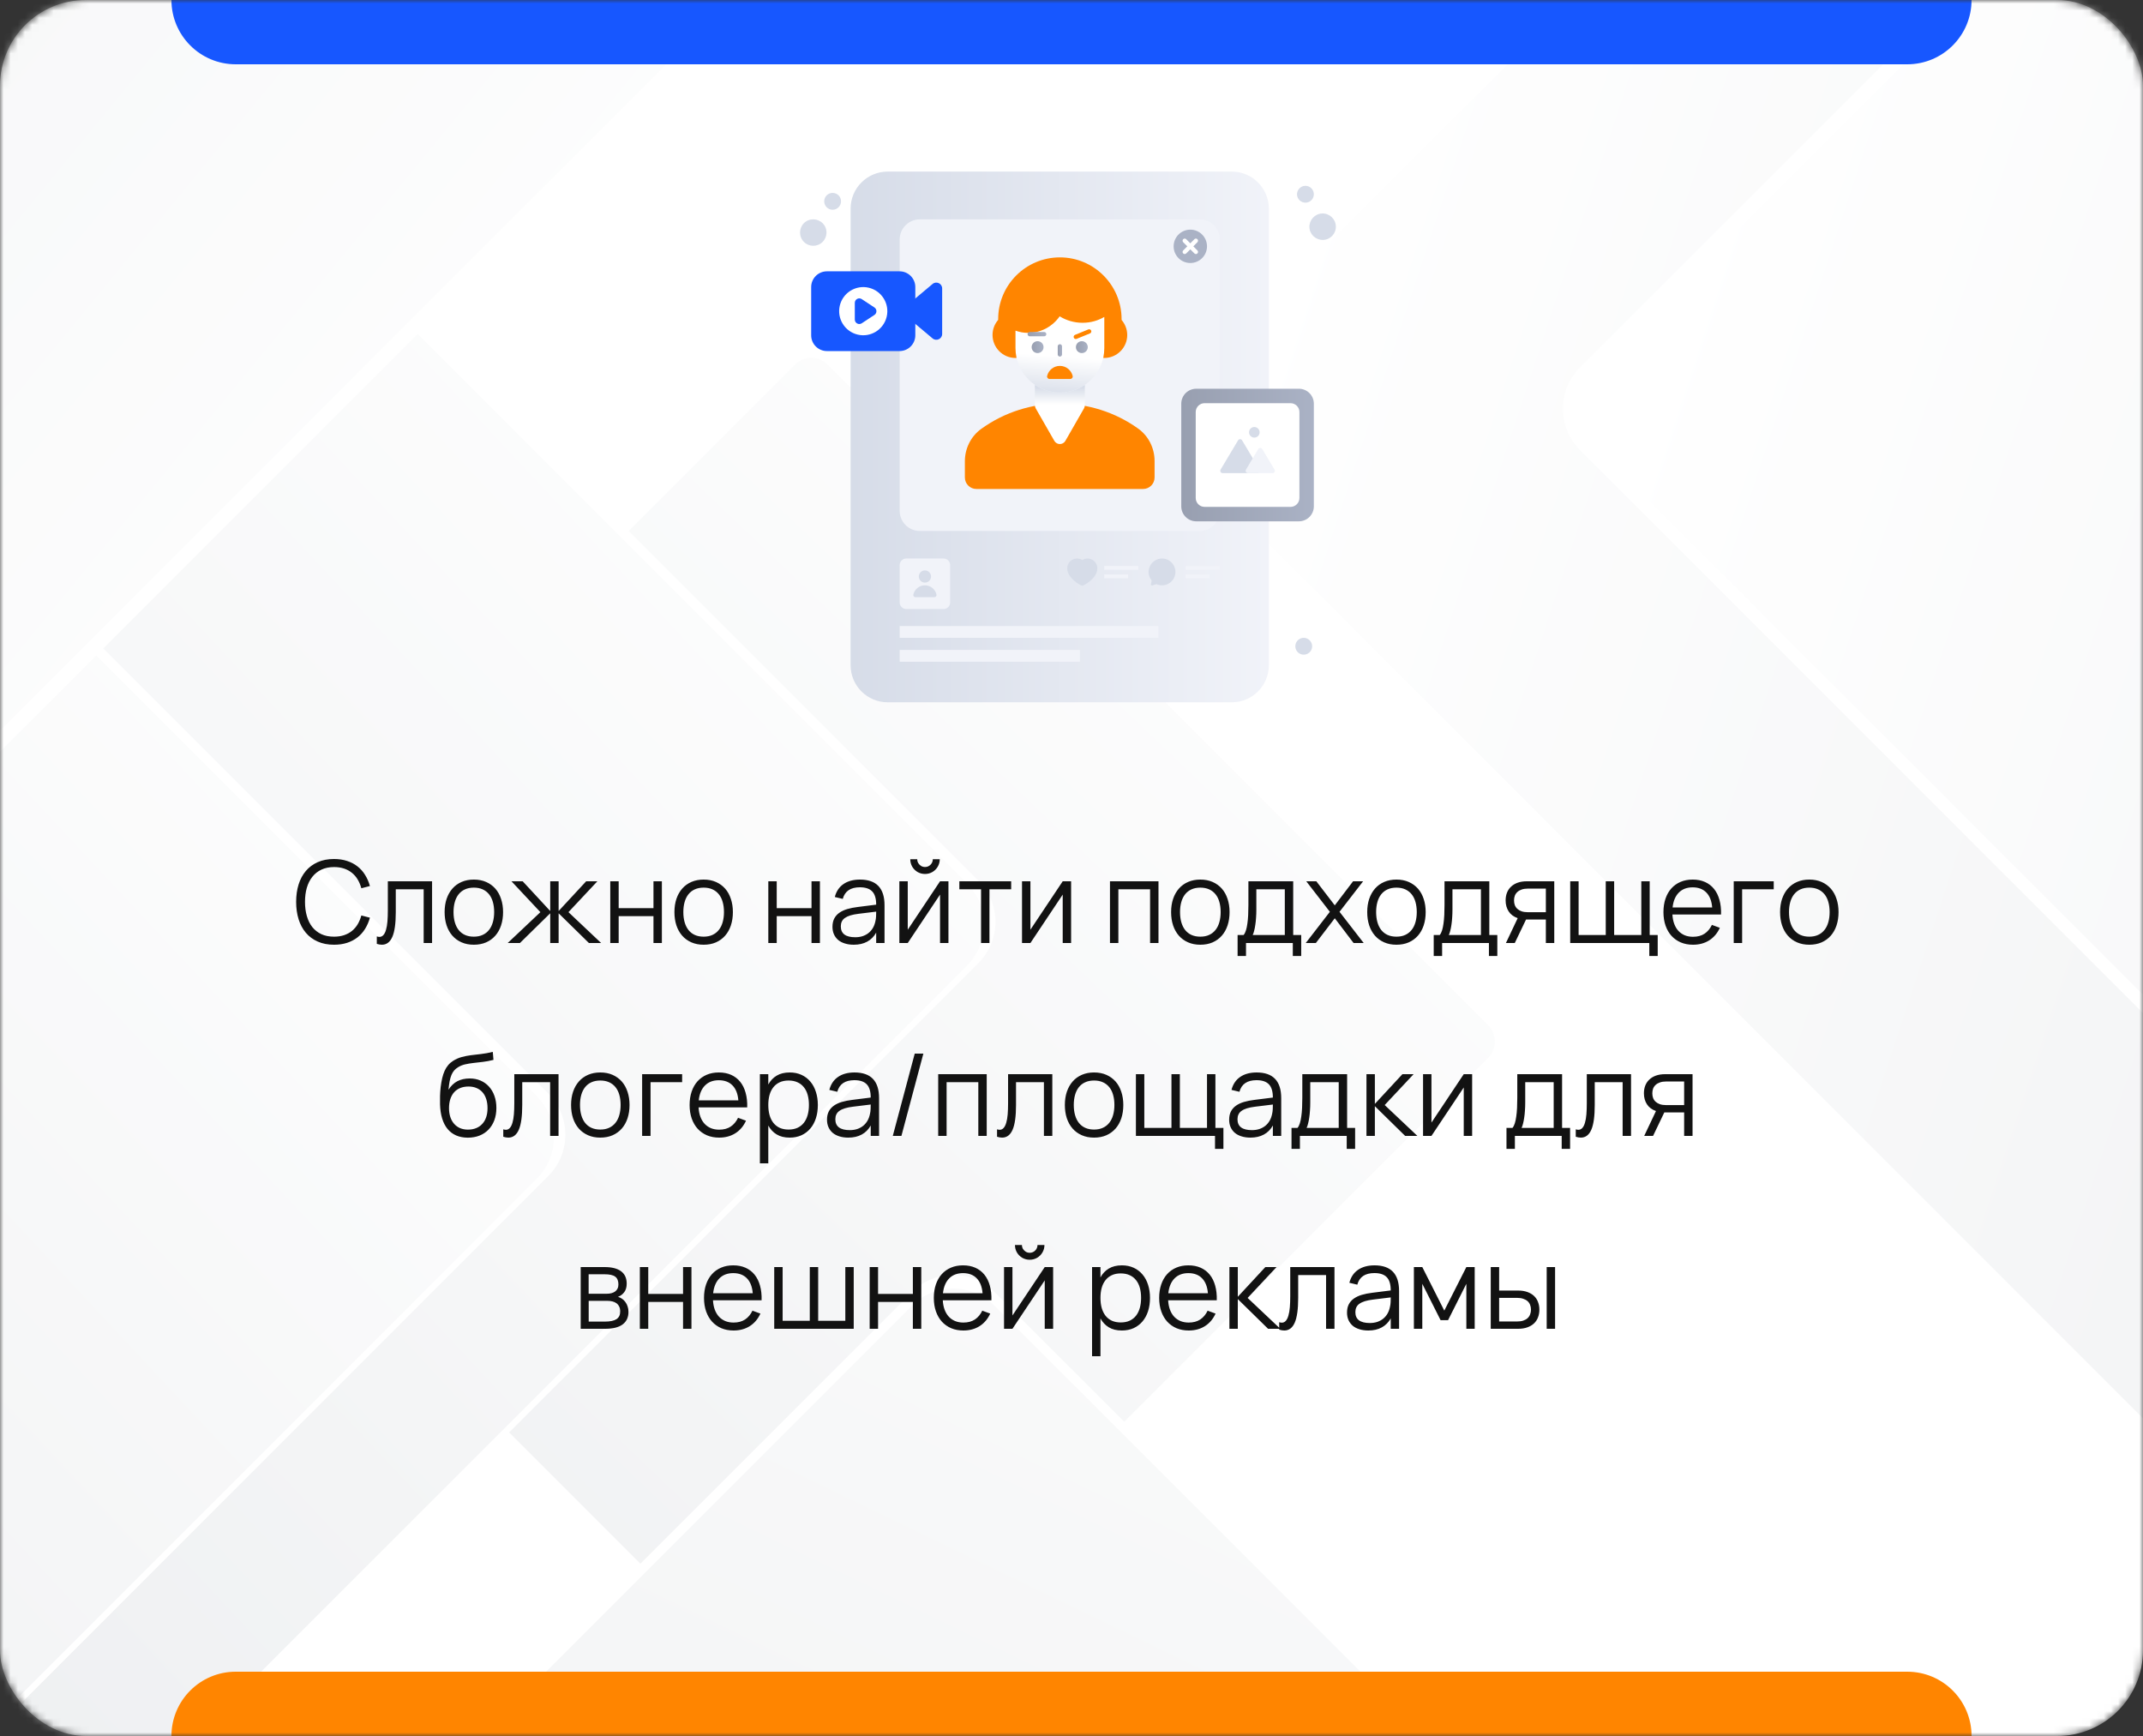 <?xml version="1.0" encoding="UTF-8"?> <svg xmlns="http://www.w3.org/2000/svg" width="300" height="243" viewBox="0 0 300 243" fill="none"><rect x="0" y="0" width="300" height="243" fill="#333333" stroke="none"/> <mask id="mask0_757_4465" style="mask-type:alpha" maskUnits="userSpaceOnUse" x="0" y="0" width="300" height="243"> <rect width="300" height="243" rx="12" fill="white"></rect> </mask> <g mask="url(#mask0_757_4465)"> <rect width="300" height="243" rx="12" fill="white"></rect> <g opacity="0.4"> <path d="M19.643 140.879L111.003 49.518C112.568 47.954 115.104 47.954 116.669 49.518L208.029 140.879C209.594 142.444 209.594 144.98 208.029 146.544L116.669 237.905C115.104 239.469 112.568 239.47 111.003 237.905L19.642 146.544C18.078 144.98 18.078 142.443 19.643 140.879Z" fill="white"></path> <path d="M115.852 240.53L208.326 148.056C209.58 146.803 209.58 144.762 208.326 143.508L115.852 51.034C114.598 49.78 112.557 49.78 111.304 51.034L18.829 143.508C17.576 144.762 17.576 146.803 18.829 148.056L111.304 240.53C112.557 241.784 114.598 241.784 115.852 240.53Z" fill="url(#paint0_linear_757_4465)"></path> <path d="M-49.288 321.074L136.966 134.82C140.156 131.63 140.156 126.458 136.966 123.268L-49.288 -62.986C-52.478 -66.175 -57.65 -66.175 -60.84 -62.986L-247.094 123.268C-250.283 126.458 -250.283 131.63 -247.094 134.82L-60.84 321.074C-57.65 324.264 -52.478 324.264 -49.288 321.074Z" fill="white"></path> <path d="M-50.892 321.441L135.362 135.187C138.552 131.997 138.552 126.825 135.362 123.636L-50.892 -62.619C-54.081 -65.808 -59.254 -65.808 -62.443 -62.619L-248.697 123.636C-251.887 126.825 -251.887 131.997 -248.697 135.187L-62.443 321.441C-59.254 324.631 -54.081 324.631 -50.892 321.441Z" fill="url(#paint1_linear_757_4465)"></path> <path d="M-109.5 350.871L76.755 164.616C79.944 161.427 79.944 156.255 76.755 153.065L-109.5 -33.189C-112.689 -36.379 -117.861 -36.379 -121.051 -33.189L-307.305 153.065C-310.495 156.255 -310.495 161.427 -307.305 164.616L-121.051 350.871C-117.861 354.06 -112.689 354.06 -109.5 350.871Z" fill="white"></path> <path d="M-111.097 351.244L75.157 164.99C78.347 161.8 78.347 156.628 75.157 153.438L-111.097 -32.816C-114.287 -36.006 -119.459 -36.006 -122.648 -32.816L-308.903 153.438C-312.092 156.628 -312.092 161.8 -308.903 164.99L-122.648 351.244C-119.459 354.433 -114.287 354.433 -111.097 351.244Z" fill="url(#paint2_linear_757_4465)"></path> <path d="M139.228 564.916L325.483 378.661C328.672 375.472 328.672 370.3 325.483 367.11L139.228 180.856C136.039 177.666 130.867 177.666 127.677 180.856L-58.577 367.11C-61.767 370.3 -61.767 375.472 -58.577 378.661L127.677 564.916C130.867 568.105 136.039 568.105 139.228 564.916Z" fill="white"></path> <path d="M139.228 566.828L325.483 380.574C328.672 377.384 328.672 372.212 325.483 369.022L139.228 182.768C136.039 179.578 130.867 179.578 127.677 182.768L-58.577 369.022C-61.767 372.212 -61.767 377.384 -58.577 380.574L127.677 566.828C130.867 570.017 136.039 570.017 139.228 566.828Z" fill="url(#paint3_linear_757_4465)"></path> <path d="M-20.233 125.455L166.022 -60.799C169.211 -63.989 169.211 -69.161 166.022 -72.351L-20.233 -258.605C-23.422 -261.795 -28.594 -261.795 -31.784 -258.605L-218.038 -72.351C-221.228 -69.161 -221.228 -63.989 -218.038 -60.799L-31.784 125.455C-28.594 128.645 -23.422 128.645 -20.233 125.455Z" fill="white"></path> <path d="M-21.959 124.266L166.582 -64.275C169.141 -66.834 169.141 -70.986 166.582 -73.546L-21.959 -262.08C-24.518 -264.64 -28.67 -264.64 -31.23 -262.08L-219.77 -73.54C-222.33 -70.98 -222.33 -66.829 -219.77 -64.269L-31.23 124.271C-28.67 126.831 -24.518 126.831 -21.959 124.271V124.266Z" fill="url(#paint4_linear_757_4465)"></path> <path d="M163.824 64.912L350.078 251.166C353.268 254.356 358.44 254.356 361.629 251.166L547.884 64.912C551.073 61.722 551.073 56.55 547.884 53.36L361.629 -132.9C358.44 -136.089 353.268 -136.089 350.078 -132.9L163.824 53.355C160.634 56.544 160.634 61.716 163.824 64.906V64.912Z" fill="white"></path> <path d="M165.38 63.909L353.921 252.449C356.48 255.009 360.632 255.009 363.192 252.449L551.72 63.909C554.28 61.349 554.28 57.197 551.72 54.638L363.186 -133.897C360.626 -136.457 356.474 -136.457 353.915 -133.897L165.375 54.643C162.815 57.203 162.815 61.355 165.375 63.915L165.38 63.909Z" fill="url(#paint5_linear_757_4465)"></path> <path d="M221.183 62.987L407.438 249.242C410.627 252.431 415.799 252.431 418.989 249.242L605.243 62.987C608.433 59.798 608.433 54.626 605.243 51.436L418.989 -134.818C415.799 -138.008 410.627 -138.008 407.438 -134.818L221.183 51.436C217.994 54.626 217.994 59.798 221.183 62.987Z" fill="white"></path> <path d="M222.734 61.984L411.275 250.525C413.834 253.084 417.986 253.084 420.546 250.525L609.08 61.984C611.64 59.425 611.64 55.273 609.08 52.713L420.54 -135.821C417.98 -138.381 413.829 -138.381 411.269 -135.821L222.729 52.719C220.169 55.279 220.169 59.431 222.729 61.99L222.734 61.984Z" fill="url(#paint6_linear_757_4465)"></path> </g> <path d="M183.686 90.34C183.754 90.986 183.277 91.566 182.632 91.633C181.986 91.7 181.408 91.233 181.339 90.589C181.27 89.943 181.737 89.357 182.383 89.288C183.028 89.219 183.617 89.695 183.684 90.34H183.686Z" fill="#D6DCE8"></path> <path d="M185.071 29.883C186.09 29.832 186.957 30.631 187.007 31.648C187.058 32.667 186.274 33.532 185.256 33.583C184.237 33.633 183.358 32.85 183.306 31.831C183.255 30.812 184.052 29.931 185.071 29.881V29.883Z" fill="#D6DCE8"></path> <path d="M182.692 26.011C183.339 25.979 183.893 26.487 183.924 27.134C183.956 27.781 183.457 28.334 182.81 28.366C182.163 28.398 181.601 27.901 181.569 27.252C181.537 26.605 182.045 26.043 182.692 26.011Z" fill="#D6DCE8"></path> <path d="M115.406 31.544C115.964 32.398 115.712 33.549 114.858 34.105C114.004 34.664 112.861 34.423 112.303 33.569C111.745 32.715 111.979 31.56 112.831 31.002C113.685 30.444 114.848 30.69 115.405 31.542L115.406 31.544Z" fill="#D6DCE8"></path> <path d="M117.548 27.538C117.903 28.081 117.743 28.814 117.2 29.168C116.657 29.523 115.929 29.37 115.574 28.827C115.22 28.284 115.368 27.548 115.911 27.193C116.454 26.838 117.193 26.993 117.55 27.536L117.548 27.538Z" fill="#D6DCE8"></path> <path d="M172.436 24.019H124.267C121.4 24.019 119.076 26.343 119.076 29.21V93.114C119.076 95.981 121.4 98.305 124.267 98.305H172.436C175.303 98.305 177.627 95.981 177.627 93.114V29.21C177.627 26.343 175.303 24.019 172.436 24.019Z" fill="url(#paint7_linear_757_4465)"></path> <path d="M167.938 30.706H128.764C127.207 30.706 125.945 31.969 125.945 33.526V71.502C125.945 73.059 127.207 74.321 128.764 74.321H167.938C169.495 74.321 170.757 73.059 170.757 71.502V33.526C170.757 31.969 169.495 30.706 167.938 30.706Z" fill="#F1F3F9"></path> <path d="M132.088 78.179H126.875C126.361 78.179 125.945 78.596 125.945 79.109V84.322C125.945 84.835 126.361 85.251 126.875 85.251H132.088C132.601 85.251 133.017 84.835 133.017 84.322V79.109C133.017 78.596 132.601 78.179 132.088 78.179Z" fill="#F1F3F9"></path> <path d="M162.163 87.63H125.945V89.281H162.163V87.63Z" fill="#F1F3F9"></path> <path d="M151.171 90.975H125.945V92.626H151.171V90.975Z" fill="#F1F3F9"></path> <path d="M153.615 79.558C153.615 80.972 151.69 81.987 151.509 81.987C151.27 81.987 149.416 80.926 149.402 79.573C149.392 78.46 150.603 77.823 151.509 78.388C152.418 77.821 153.615 78.474 153.615 79.558Z" fill="#D6DCE8"></path> <path d="M161.218 81.251L161.117 81.785C161.097 81.894 161.2 81.985 161.306 81.952L161.889 81.765C163.074 82.31 164.437 81.493 164.54 80.212C164.632 79.05 163.669 78.089 162.506 78.186C161.605 78.262 160.874 78.991 160.798 79.892C160.754 80.41 160.919 80.888 161.218 81.249V81.251Z" fill="#D6DCE8"></path> <path d="M159.356 79.225H154.583V79.756H159.356V79.225Z" fill="#F1F3F9"></path> <path d="M157.917 80.41H154.583V80.941H157.917V80.41Z" fill="#F1F3F9"></path> <path d="M170.757 79.225H165.984V79.756H170.757V79.225Z" fill="#F1F3F9"></path> <path d="M169.318 80.41H165.984V80.941H169.318V80.41Z" fill="#F1F3F9"></path> <path d="M131.894 40.376V46.744C131.894 47.438 131.082 47.816 130.551 47.369L126.759 44.183C126.37 43.857 126.37 43.257 126.759 42.931L130.551 39.749C131.082 39.302 131.894 39.68 131.894 40.376Z" fill="#1757FF"></path> <path d="M125.93 37.979H115.763C114.545 37.979 113.557 38.966 113.557 40.184V46.935C113.557 48.153 114.545 49.141 115.763 49.141H125.93C127.148 49.141 128.135 48.153 128.135 46.935V40.184C128.135 38.966 127.148 37.979 125.93 37.979Z" fill="#1757FF"></path> <path d="M124.128 44.332C124.556 42.519 123.433 40.703 121.621 40.275C119.808 39.847 117.992 40.97 117.564 42.782C117.136 44.595 118.259 46.411 120.071 46.839C121.884 47.267 123.7 46.144 124.128 44.332Z" fill="white"></path> <path d="M122.41 44.084L120.638 45.252C120.221 45.528 119.665 45.227 119.665 44.728V42.393C119.665 41.892 120.221 41.593 120.638 41.869L122.41 43.037C122.786 43.286 122.786 43.837 122.41 44.086V44.084Z" fill="#1757FF"></path> <path d="M181.831 54.414H167.462C166.305 54.414 165.367 55.352 165.367 56.509V70.879C165.367 72.035 166.305 72.973 167.462 72.973H181.831C182.988 72.973 183.926 72.035 183.926 70.879V56.509C183.926 55.352 182.988 54.414 181.831 54.414Z" fill="url(#paint8_linear_757_4465)"></path> <path d="M181.906 57.677V69.71C181.906 70.396 181.349 70.951 180.663 70.951H168.632C167.946 70.951 167.39 70.396 167.39 69.71V57.677C167.39 56.991 167.946 56.437 168.63 56.437H180.663C181.349 56.437 181.906 56.991 181.906 57.677Z" fill="white"></path> <path d="M176.045 66.225H171.153C170.9 66.225 170.743 65.95 170.873 65.731L173.319 61.633C173.445 61.421 173.752 61.421 173.88 61.633L176.326 65.731C176.455 65.95 176.299 66.225 176.045 66.225Z" fill="#D6DCE8"></path> <path d="M178.141 66.225H174.709C174.455 66.225 174.299 65.95 174.428 65.731L176.144 62.855C176.27 62.643 176.578 62.643 176.706 62.855L178.422 65.731C178.552 65.95 178.395 66.225 178.141 66.225Z" fill="#F1F3F9"></path> <path d="M176.336 60.515C176.336 60.925 176.003 61.253 175.593 61.253C175.183 61.253 174.855 60.925 174.855 60.515C174.855 60.105 175.183 59.772 175.593 59.772C176.003 59.772 176.336 60.105 176.336 60.515Z" fill="#D6DCE8"></path> <path d="M130.81 83.589C130.995 83.589 131.144 83.419 131.104 83.238C130.941 82.491 130.277 81.933 129.48 81.933C128.683 81.933 128.021 82.491 127.856 83.238C127.816 83.419 127.966 83.589 128.15 83.589H130.808H130.81Z" fill="#D6DCE8"></path> <path d="M130.337 80.699C130.337 81.17 129.952 81.552 129.482 81.552C129.011 81.552 128.626 81.172 128.626 80.699C128.626 80.227 129.011 79.844 129.482 79.844C129.952 79.844 130.337 80.224 130.337 80.699Z" fill="#D6DCE8"></path> <path d="M157.803 46.886C157.803 48.662 156.357 50.107 154.59 50.107C154.103 50.107 153.703 49.707 153.703 49.22V47.162H143.046V49.22C143.046 49.707 142.646 50.107 142.159 50.107C140.384 50.107 138.946 48.662 138.946 46.886C138.946 46.088 139.239 45.343 139.736 44.775V44.659C139.736 39.895 143.604 36.027 148.379 36.027C153.153 36.027 157.011 39.924 157.011 44.659V44.783C157.498 45.352 157.801 46.088 157.801 46.886H157.803Z" fill="#FF8500"></path> <path d="M161.63 66.837V64.531C161.63 62.741 160.792 61.039 159.336 59.995C152.81 55.319 143.905 55.31 137.358 60.037C135.91 61.083 135.073 62.779 135.073 64.564V66.836C135.073 67.725 135.794 68.446 136.684 68.446H160.02C160.909 68.446 161.63 67.725 161.63 66.836V66.837Z" fill="#FF8500"></path> <path d="M151.867 53.87V56.717C151.867 56.877 151.823 57.028 151.751 57.161L149.142 61.713C148.799 62.303 147.941 62.305 147.599 61.713L144.99 57.161C144.919 57.028 144.874 56.877 144.874 56.717V53.861C145.867 54.544 147.074 54.944 148.368 54.944C149.663 54.944 150.87 54.554 151.863 53.87H151.867Z" fill="url(#paint9_linear_757_4465)"></path> <path d="M154.592 44.367V48.732C154.592 52.167 151.806 54.944 148.372 54.944C144.937 54.944 142.16 52.158 142.16 48.732V46.283C142.72 46.486 143.305 46.594 143.926 46.594C145.753 46.594 147.368 45.679 148.343 44.278C149.283 44.854 150.376 45.182 151.537 45.182C152.699 45.182 153.694 44.881 154.59 44.365L154.592 44.367Z" fill="url(#paint10_linear_757_4465)"></path> <path d="M149.824 53.046C150.041 53.046 150.212 52.844 150.164 52.632C149.975 51.822 149.246 51.217 148.375 51.217C147.504 51.217 146.775 51.824 146.586 52.632C146.538 52.844 146.709 53.046 146.926 53.046H149.824Z" fill="#FF8500"></path> <path d="M146.086 48.589C146.086 49.052 145.716 49.422 145.254 49.422C144.791 49.422 144.421 49.052 144.421 48.589C144.421 48.127 144.796 47.757 145.254 47.757C145.711 47.757 146.086 48.132 146.086 48.589Z" fill="url(#paint11_linear_757_4465)"></path> <path d="M152.28 48.589C152.28 49.052 151.911 49.422 151.448 49.422C150.986 49.422 150.616 49.052 150.616 48.589C150.616 48.127 150.991 47.757 151.448 47.757C151.906 47.757 152.28 48.132 152.28 48.589Z" fill="url(#paint12_linear_757_4465)"></path> <path d="M152.588 46.668L150.714 47.433C150.56 47.496 150.385 47.423 150.322 47.269C150.259 47.114 150.333 46.939 150.487 46.876L152.36 46.111C152.514 46.048 152.69 46.122 152.753 46.276C152.816 46.43 152.742 46.605 152.588 46.668Z" fill="#FF8500"></path> <path d="M146.176 47.073H144.152C143.986 47.073 143.852 46.939 143.852 46.772C143.852 46.606 143.986 46.471 144.152 46.471H146.176C146.343 46.471 146.477 46.606 146.477 46.772C146.477 46.939 146.343 47.073 146.176 47.073Z" fill="url(#paint13_linear_757_4465)"></path> <path d="M148.375 49.911C148.209 49.911 148.074 49.776 148.074 49.61V48.482C148.074 48.316 148.209 48.181 148.375 48.181C148.542 48.181 148.676 48.316 148.676 48.482V49.61C148.676 49.776 148.542 49.911 148.375 49.911Z" fill="url(#paint14_linear_757_4465)"></path> <path d="M166.633 36.815C167.922 36.815 168.968 35.77 168.968 34.48C168.968 33.191 167.922 32.145 166.633 32.145C165.343 32.145 164.298 33.191 164.298 34.48C164.298 35.77 165.343 36.815 166.633 36.815Z" fill="#AAB2C5"></path> <path d="M167.627 35.474C167.506 35.595 167.316 35.585 167.206 35.474L166.631 34.899L166.057 35.474C165.941 35.59 165.754 35.59 165.636 35.474C165.52 35.358 165.522 35.17 165.636 35.054L166.211 34.479L165.636 33.904C165.52 33.788 165.52 33.599 165.636 33.483C165.746 33.373 165.936 33.362 166.057 33.483L166.631 34.058L167.206 33.483C167.322 33.367 167.509 33.367 167.627 33.483C167.743 33.598 167.741 33.789 167.627 33.904L167.052 34.479L167.627 35.054C167.743 35.17 167.743 35.358 167.627 35.474Z" fill="white"></path> <path d="M24 0H276C276 4.971 271.971 9 267 9H33C28.029 9 24 4.971 24 0Z" fill="#1757FF"></path> <path d="M24 243H276C276 238.029 271.971 234 267 234H33C28.029 234 24 238.029 24 243Z" fill="#FF8500"></path> </g> <path d="M46.761 132.24C45.902 132.24 45.142 132.093 44.481 131.8C43.819 131.507 43.265 131.096 42.817 130.568C42.369 130.04 42.03 129.408 41.801 128.672C41.571 127.936 41.457 127.125 41.457 126.24C41.457 125.355 41.571 124.544 41.801 123.808C42.03 123.072 42.369 122.44 42.817 121.912C43.265 121.384 43.819 120.973 44.481 120.68C45.142 120.387 45.902 120.24 46.761 120.24C47.427 120.24 48.035 120.331 48.585 120.512C49.134 120.688 49.619 120.941 50.041 121.272C50.462 121.597 50.817 121.995 51.105 122.464C51.398 122.928 51.625 123.448 51.785 124.024L50.585 124.336C50.462 123.883 50.291 123.475 50.073 123.112C49.854 122.744 49.585 122.432 49.265 122.176C48.945 121.915 48.577 121.715 48.161 121.576C47.745 121.437 47.278 121.368 46.761 121.368C46.094 121.368 45.507 121.488 45.001 121.728C44.494 121.963 44.07 122.296 43.729 122.728C43.387 123.155 43.129 123.667 42.953 124.264C42.782 124.861 42.697 125.52 42.697 126.24C42.697 126.96 42.782 127.619 42.953 128.216C43.123 128.813 43.377 129.328 43.713 129.76C44.054 130.187 44.478 130.52 44.985 130.76C45.491 130.995 46.083 131.112 46.761 131.112C47.278 131.112 47.745 131.043 48.161 130.904C48.577 130.765 48.945 130.568 49.265 130.312C49.585 130.051 49.854 129.739 50.073 129.376C50.291 129.008 50.462 128.597 50.585 128.144L51.785 128.456C51.625 129.032 51.398 129.555 51.105 130.024C50.817 130.488 50.462 130.885 50.041 131.216C49.619 131.541 49.134 131.795 48.585 131.976C48.035 132.152 47.427 132.24 46.761 132.24ZM52.75 131.08C52.888 131.123 53.008 131.144 53.11 131.144C53.334 131.144 53.52 131.059 53.67 130.888C53.824 130.717 53.947 130.472 54.038 130.152C54.134 129.832 54.2 129.443 54.238 128.984C54.275 128.52 54.294 127.997 54.294 127.416V123.36H60.486V132H59.31V124.48H55.406V127.68C55.406 129.248 55.246 130.4 54.926 131.136C54.606 131.872 54.118 132.24 53.462 132.24C53.243 132.24 53.006 132.2 52.75 132.12V131.08ZM66.33 132.24C65.69 132.24 65.116 132.128 64.61 131.904C64.103 131.68 63.674 131.368 63.322 130.968C62.97 130.563 62.7 130.08 62.514 129.52C62.332 128.96 62.242 128.344 62.242 127.672C62.242 126.995 62.335 126.376 62.522 125.816C62.714 125.256 62.986 124.776 63.338 124.376C63.69 123.976 64.119 123.667 64.626 123.448C65.132 123.229 65.7 123.12 66.33 123.12C66.975 123.12 67.551 123.232 68.058 123.456C68.564 123.68 68.994 123.992 69.346 124.392C69.698 124.792 69.964 125.272 70.146 125.832C70.332 126.387 70.426 127 70.426 127.672C70.426 128.349 70.332 128.971 70.146 129.536C69.959 130.096 69.69 130.576 69.338 130.976C68.986 131.376 68.556 131.688 68.05 131.912C67.543 132.131 66.97 132.24 66.33 132.24ZM66.33 131.112C66.804 131.112 67.218 131.029 67.57 130.864C67.927 130.699 68.223 130.467 68.458 130.168C68.698 129.869 68.876 129.509 68.994 129.088C69.116 128.661 69.178 128.189 69.178 127.672C69.178 127.144 69.116 126.669 68.994 126.248C68.876 125.827 68.698 125.469 68.458 125.176C68.218 124.877 67.919 124.648 67.562 124.488C67.21 124.328 66.799 124.248 66.33 124.248C65.855 124.248 65.439 124.331 65.082 124.496C64.73 124.656 64.434 124.888 64.194 125.192C63.959 125.491 63.783 125.851 63.666 126.272C63.548 126.693 63.49 127.16 63.49 127.672C63.49 128.2 63.551 128.677 63.674 129.104C63.796 129.525 63.975 129.885 64.21 130.184C64.45 130.483 64.746 130.712 65.098 130.872C65.455 131.032 65.866 131.112 66.33 131.112ZM77.026 127.84L72.786 132H71.074L75.65 127.68L71.602 123.36H73.17L77.026 127.52V123.36H78.202V127.52L82.058 123.36H83.626L79.578 127.68L84.154 132H82.442L78.202 127.84V132H77.026V127.84ZM85.432 132V123.36H86.608V127.12H91.48V123.36H92.656V132H91.48V128.24H86.608V132H85.432ZM98.501 132.24C97.861 132.24 97.288 132.128 96.781 131.904C96.275 131.68 95.845 131.368 95.493 130.968C95.141 130.563 94.872 130.08 94.685 129.52C94.504 128.96 94.413 128.344 94.413 127.672C94.413 126.995 94.507 126.376 94.693 125.816C94.885 125.256 95.157 124.776 95.509 124.376C95.861 123.976 96.291 123.667 96.797 123.448C97.304 123.229 97.872 123.12 98.501 123.12C99.147 123.12 99.723 123.232 100.229 123.456C100.736 123.68 101.165 123.992 101.517 124.392C101.869 124.792 102.136 125.272 102.317 125.832C102.504 126.387 102.597 127 102.597 127.672C102.597 128.349 102.504 128.971 102.317 129.536C102.131 130.096 101.861 130.576 101.509 130.976C101.157 131.376 100.728 131.688 100.221 131.912C99.715 132.131 99.141 132.24 98.501 132.24ZM98.501 131.112C98.976 131.112 99.389 131.029 99.741 130.864C100.099 130.699 100.395 130.467 100.629 130.168C100.869 129.869 101.048 129.509 101.165 129.088C101.288 128.661 101.349 128.189 101.349 127.672C101.349 127.144 101.288 126.669 101.165 126.248C101.048 125.827 100.869 125.469 100.629 125.176C100.389 124.877 100.091 124.648 99.733 124.488C99.381 124.328 98.971 124.248 98.501 124.248C98.027 124.248 97.611 124.331 97.253 124.496C96.901 124.656 96.605 124.888 96.365 125.192C96.131 125.491 95.955 125.851 95.837 126.272C95.72 126.693 95.661 127.16 95.661 127.672C95.661 128.2 95.723 128.677 95.845 129.104C95.968 129.525 96.147 129.885 96.381 130.184C96.621 130.483 96.917 130.712 97.269 130.872C97.627 131.032 98.037 131.112 98.501 131.112ZM107.557 132V123.36H108.733V127.12H113.605V123.36H114.781V132H113.605V128.24H108.733V132H107.557ZM120.386 123.12C122.68 123.12 123.826 124.317 123.826 126.712V132H122.658V130.544C122.349 131.099 121.93 131.52 121.402 131.808C120.874 132.096 120.248 132.24 119.522 132.24C119.058 132.24 118.642 132.181 118.274 132.064C117.906 131.952 117.594 131.789 117.338 131.576C117.082 131.357 116.885 131.093 116.746 130.784C116.608 130.475 116.538 130.125 116.538 129.736C116.538 129.283 116.621 128.896 116.786 128.576C116.957 128.251 117.194 127.981 117.498 127.768C117.808 127.549 118.178 127.376 118.61 127.248C119.048 127.12 119.53 127.024 120.058 126.96L122.658 126.632C122.658 125.784 122.474 125.168 122.106 124.784C121.738 124.395 121.16 124.2 120.37 124.2C119.069 124.2 118.272 124.741 117.978 125.824L116.866 125.56C117.069 124.771 117.472 124.168 118.074 123.752C118.682 123.331 119.453 123.12 120.386 123.12ZM120.17 127.912C119.733 127.965 119.357 128.04 119.042 128.136C118.733 128.232 118.477 128.352 118.274 128.496C118.077 128.635 117.933 128.803 117.842 129C117.752 129.192 117.706 129.416 117.706 129.672C117.706 130.685 118.381 131.192 119.73 131.192C120.104 131.192 120.448 131.141 120.762 131.04C121.077 130.933 121.354 130.784 121.594 130.592C121.84 130.395 122.042 130.157 122.202 129.88C122.362 129.603 122.477 129.293 122.546 128.952C122.6 128.733 122.632 128.504 122.642 128.264C122.653 128.019 122.658 127.8 122.658 127.608L120.17 127.912ZM129.493 122.336C129.12 122.336 128.773 122.245 128.453 122.064C128.138 121.877 127.888 121.627 127.701 121.312C127.52 120.992 127.429 120.645 127.429 120.272H128.405C128.405 120.469 128.453 120.651 128.549 120.816C128.65 120.981 128.784 121.115 128.949 121.216C129.114 121.312 129.296 121.36 129.493 121.36C129.69 121.36 129.872 121.312 130.037 121.216C130.208 121.115 130.341 120.981 130.437 120.816C130.533 120.651 130.581 120.469 130.581 120.272H131.557C131.557 120.645 131.464 120.992 131.277 121.312C131.096 121.627 130.845 121.877 130.525 122.064C130.21 122.245 129.866 122.336 129.493 122.336ZM132.773 123.36V132H131.597V125.224L127.077 132H125.901V123.36H127.077V130.136L131.597 123.36H132.773ZM137.338 132V124.48H134.298V123.36H141.554V124.48H138.514V132H137.338ZM149.945 123.36V132H148.769V125.224L144.249 132H143.073V123.36H144.249V130.136L148.769 123.36H149.945ZM155.385 132V123.36H162.177V132H161.001V124.48H156.561V132H155.385ZM168.033 132.24C167.393 132.24 166.819 132.128 166.313 131.904C165.806 131.68 165.377 131.368 165.025 130.968C164.673 130.563 164.403 130.08 164.217 129.52C164.035 128.96 163.945 128.344 163.945 127.672C163.945 126.995 164.038 126.376 164.225 125.816C164.417 125.256 164.689 124.776 165.041 124.376C165.393 123.976 165.822 123.667 166.329 123.448C166.835 123.229 167.403 123.12 168.033 123.12C168.678 123.12 169.254 123.232 169.761 123.456C170.267 123.68 170.697 123.992 171.049 124.392C171.401 124.792 171.667 125.272 171.849 125.832C172.035 126.387 172.129 127 172.129 127.672C172.129 128.349 172.035 128.971 171.849 129.536C171.662 130.096 171.393 130.576 171.041 130.976C170.689 131.376 170.259 131.688 169.753 131.912C169.246 132.131 168.673 132.24 168.033 132.24ZM168.033 131.112C168.507 131.112 168.921 131.029 169.273 130.864C169.63 130.699 169.926 130.467 170.161 130.168C170.401 129.869 170.579 129.509 170.697 129.088C170.819 128.661 170.881 128.189 170.881 127.672C170.881 127.144 170.819 126.669 170.697 126.248C170.579 125.827 170.401 125.469 170.161 125.176C169.921 124.877 169.622 124.648 169.265 124.488C168.913 124.328 168.502 124.248 168.033 124.248C167.558 124.248 167.142 124.331 166.785 124.496C166.433 124.656 166.137 124.888 165.897 125.192C165.662 125.491 165.486 125.851 165.369 126.272C165.251 126.693 165.193 127.16 165.193 127.672C165.193 128.2 165.254 128.677 165.377 129.104C165.499 129.525 165.678 129.885 165.913 130.184C166.153 130.483 166.449 130.712 166.801 130.872C167.158 131.032 167.569 131.112 168.033 131.112ZM173.253 130.88H174.093C174.227 130.72 174.336 130.504 174.421 130.232C174.507 129.96 174.573 129.643 174.621 129.28C174.675 128.917 174.712 128.515 174.733 128.072C174.755 127.629 174.765 127.16 174.765 126.664V123.36H181.037V130.88H182.157V133.816H180.981V132H174.429V133.816H173.253V130.88ZM179.861 130.88V124.48H175.877V127.32C175.877 127.709 175.864 128.085 175.837 128.448C175.816 128.805 175.781 129.139 175.733 129.448C175.691 129.752 175.637 130.027 175.573 130.272C175.515 130.517 175.445 130.72 175.365 130.88H179.861ZM182.793 132L186.169 127.632L182.865 123.36H184.273L186.857 126.728L189.417 123.36H190.825L187.521 127.632L190.905 132H189.489L186.857 128.536L184.209 132H182.793ZM195.486 132.24C194.846 132.24 194.272 132.128 193.766 131.904C193.259 131.68 192.83 131.368 192.478 130.968C192.126 130.563 191.856 130.08 191.67 129.52C191.488 128.96 191.398 128.344 191.398 127.672C191.398 126.995 191.491 126.376 191.678 125.816C191.87 125.256 192.142 124.776 192.494 124.376C192.846 123.976 193.275 123.667 193.782 123.448C194.288 123.229 194.856 123.12 195.486 123.12C196.131 123.12 196.707 123.232 197.214 123.456C197.72 123.68 198.15 123.992 198.502 124.392C198.854 124.792 199.12 125.272 199.302 125.832C199.488 126.387 199.582 127 199.582 127.672C199.582 128.349 199.488 128.971 199.302 129.536C199.115 130.096 198.846 130.576 198.494 130.976C198.142 131.376 197.712 131.688 197.206 131.912C196.699 132.131 196.126 132.24 195.486 132.24ZM195.486 131.112C195.96 131.112 196.374 131.029 196.726 130.864C197.083 130.699 197.379 130.467 197.614 130.168C197.854 129.869 198.032 129.509 198.15 129.088C198.272 128.661 198.334 128.189 198.334 127.672C198.334 127.144 198.272 126.669 198.15 126.248C198.032 125.827 197.854 125.469 197.614 125.176C197.374 124.877 197.075 124.648 196.718 124.488C196.366 124.328 195.955 124.248 195.486 124.248C195.011 124.248 194.595 124.331 194.238 124.496C193.886 124.656 193.59 124.888 193.35 125.192C193.115 125.491 192.939 125.851 192.822 126.272C192.704 126.693 192.646 127.16 192.646 127.672C192.646 128.2 192.707 128.677 192.83 129.104C192.952 129.525 193.131 129.885 193.366 130.184C193.606 130.483 193.902 130.712 194.254 130.872C194.611 131.032 195.022 131.112 195.486 131.112ZM200.707 130.88H201.547C201.68 130.72 201.789 130.504 201.875 130.232C201.96 129.96 202.027 129.643 202.075 129.28C202.128 128.917 202.165 128.515 202.187 128.072C202.208 127.629 202.219 127.16 202.219 126.664V123.36H208.491V130.88H209.611V133.816H208.435V132H201.883V133.816H200.707V130.88ZM207.315 130.88V124.48H203.331V127.32C203.331 127.709 203.317 128.085 203.291 128.448C203.269 128.805 203.235 129.139 203.187 129.448C203.144 129.752 203.091 130.027 203.027 130.272C202.968 130.517 202.899 130.72 202.819 130.88H207.315ZM210.814 132L212.462 128.52C211.902 128.323 211.481 128.008 211.198 127.576C210.915 127.139 210.774 126.627 210.774 126.04C210.774 125.651 210.835 125.293 210.958 124.968C211.086 124.637 211.275 124.355 211.526 124.12C211.777 123.88 212.086 123.693 212.454 123.56C212.827 123.427 213.259 123.36 213.75 123.36H217.582V132H216.406V128.712H213.75H213.63L212.054 132H210.814ZM213.878 124.384C213.553 124.384 213.267 124.427 213.022 124.512C212.782 124.592 212.582 124.707 212.422 124.856C212.262 125 212.142 125.173 212.062 125.376C211.987 125.579 211.95 125.8 211.95 126.04C211.95 126.28 211.987 126.501 212.062 126.704C212.142 126.907 212.262 127.08 212.422 127.224C212.582 127.368 212.782 127.483 213.022 127.568C213.267 127.648 213.553 127.688 213.878 127.688H216.406V124.384H213.878ZM230.887 133.816V132H219.815V123.36H220.991V130.88H224.791V123.36H225.967V130.88H229.767V123.36H230.943V130.88H232.063V133.816H230.887ZM237.003 131.128C237.648 131.128 238.187 130.984 238.619 130.696C239.051 130.408 239.395 129.997 239.651 129.464L240.763 129.872C240.416 130.635 239.917 131.221 239.267 131.632C238.621 132.037 237.867 132.24 237.003 132.24C236.379 132.24 235.811 132.133 235.299 131.92C234.792 131.701 234.357 131.395 233.995 131C233.637 130.605 233.36 130.128 233.163 129.568C232.965 129.003 232.867 128.373 232.867 127.68C232.867 126.981 232.963 126.352 233.155 125.792C233.347 125.227 233.621 124.747 233.979 124.352C234.336 123.957 234.765 123.653 235.267 123.44C235.768 123.227 236.331 123.12 236.955 123.12C237.605 123.12 238.181 123.232 238.683 123.456C239.184 123.68 239.605 124.003 239.947 124.424C240.288 124.845 240.541 125.357 240.707 125.96C240.877 126.563 240.952 127.245 240.931 128.008H234.123C234.149 128.499 234.235 128.939 234.379 129.328C234.523 129.712 234.717 130.037 234.963 130.304C235.213 130.571 235.509 130.776 235.851 130.92C236.197 131.059 236.581 131.128 237.003 131.128ZM239.691 127.024C239.616 126.112 239.344 125.416 238.875 124.936C238.405 124.451 237.765 124.208 236.955 124.208C236.149 124.208 235.504 124.453 235.019 124.944C234.533 125.435 234.243 126.128 234.147 127.024H239.691ZM242.706 132V123.36H248.306V124.48H243.882V132H242.706ZM253.283 132.24C252.643 132.24 252.069 132.128 251.563 131.904C251.056 131.68 250.627 131.368 250.275 130.968C249.923 130.563 249.653 130.08 249.467 129.52C249.285 128.96 249.195 128.344 249.195 127.672C249.195 126.995 249.288 126.376 249.475 125.816C249.667 125.256 249.939 124.776 250.291 124.376C250.643 123.976 251.072 123.667 251.579 123.448C252.085 123.229 252.653 123.12 253.283 123.12C253.928 123.12 254.504 123.232 255.011 123.456C255.517 123.68 255.947 123.992 256.299 124.392C256.651 124.792 256.917 125.272 257.099 125.832C257.285 126.387 257.379 127 257.379 127.672C257.379 128.349 257.285 128.971 257.099 129.536C256.912 130.096 256.643 130.576 256.291 130.976C255.939 131.376 255.509 131.688 255.003 131.912C254.496 132.131 253.923 132.24 253.283 132.24ZM253.283 131.112C253.757 131.112 254.171 131.029 254.523 130.864C254.88 130.699 255.176 130.467 255.411 130.168C255.651 129.869 255.829 129.509 255.947 129.088C256.069 128.661 256.131 128.189 256.131 127.672C256.131 127.144 256.069 126.669 255.947 126.248C255.829 125.827 255.651 125.469 255.411 125.176C255.171 124.877 254.872 124.648 254.515 124.488C254.163 124.328 253.752 124.248 253.283 124.248C252.808 124.248 252.392 124.331 252.035 124.496C251.683 124.656 251.387 124.888 251.147 125.192C250.912 125.491 250.736 125.851 250.619 126.272C250.501 126.693 250.443 127.16 250.443 127.672C250.443 128.2 250.504 128.677 250.627 129.104C250.749 129.525 250.928 129.885 251.163 130.184C251.403 130.483 251.699 130.712 252.051 130.872C252.408 131.032 252.819 131.112 253.283 131.112ZM65.473 159.248C64.86 159.243 64.316 159.136 63.841 158.928C63.372 158.72 62.975 158.419 62.649 158.024C62.324 157.624 62.073 157.136 61.897 156.56C61.721 155.984 61.623 155.328 61.601 154.592C61.591 154.251 61.591 153.864 61.601 153.432C61.612 153 61.641 152.576 61.689 152.16C61.748 151.701 61.82 151.285 61.905 150.912C61.996 150.533 62.108 150.195 62.241 149.896C62.38 149.592 62.545 149.325 62.737 149.096C62.935 148.861 63.169 148.659 63.441 148.488C63.831 148.243 64.231 148.067 64.641 147.96C65.052 147.848 65.481 147.763 65.929 147.704C66.383 147.645 66.86 147.589 67.361 147.536C67.868 147.477 68.409 147.379 68.985 147.24L69.081 148.36C68.553 148.493 68.055 148.587 67.585 148.64C67.121 148.693 66.681 148.744 66.265 148.792C65.855 148.84 65.471 148.904 65.113 148.984C64.761 149.064 64.433 149.197 64.129 149.384C63.921 149.512 63.74 149.661 63.585 149.832C63.436 150.003 63.308 150.213 63.201 150.464C63.1 150.709 63.015 151.003 62.945 151.344C62.881 151.68 62.828 152.077 62.785 152.536C63.132 151.987 63.551 151.587 64.041 151.336C64.537 151.085 65.111 150.96 65.761 150.96C66.316 150.96 66.82 151.059 67.273 151.256C67.732 151.453 68.124 151.733 68.449 152.096C68.78 152.453 69.036 152.888 69.217 153.4C69.399 153.907 69.489 154.469 69.489 155.088C69.489 155.723 69.393 156.296 69.201 156.808C69.009 157.32 68.737 157.757 68.385 158.12C68.039 158.483 67.617 158.763 67.121 158.96C66.631 159.152 66.081 159.248 65.473 159.248ZM65.505 158.12C65.937 158.12 66.321 158.051 66.657 157.912C66.999 157.773 67.287 157.573 67.521 157.312C67.761 157.051 67.943 156.736 68.065 156.368C68.188 156 68.249 155.584 68.249 155.12C68.249 154.656 68.191 154.237 68.073 153.864C67.956 153.485 67.783 153.165 67.553 152.904C67.329 152.643 67.052 152.443 66.721 152.304C66.391 152.16 66.015 152.088 65.593 152.088C65.156 152.088 64.767 152.157 64.425 152.296C64.089 152.435 63.804 152.635 63.569 152.896C63.34 153.157 63.164 153.475 63.041 153.848C62.919 154.221 62.857 154.645 62.857 155.12C62.857 155.573 62.919 155.987 63.041 156.36C63.164 156.728 63.34 157.043 63.569 157.304C63.799 157.565 64.076 157.768 64.401 157.912C64.732 158.051 65.1 158.12 65.505 158.12ZM70.453 158.08C70.591 158.123 70.712 158.144 70.813 158.144C71.037 158.144 71.224 158.059 71.373 157.888C71.528 157.717 71.65 157.472 71.741 157.152C71.837 156.832 71.903 156.443 71.941 155.984C71.978 155.52 71.997 154.997 71.997 154.416V150.36H78.189V159H77.013V151.48H73.109V154.68C73.109 156.248 72.949 157.4 72.629 158.136C72.309 158.872 71.821 159.24 71.165 159.24C70.946 159.24 70.709 159.2 70.453 159.12V158.08ZM84.033 159.24C83.393 159.24 82.819 159.128 82.313 158.904C81.806 158.68 81.377 158.368 81.025 157.968C80.673 157.563 80.403 157.08 80.217 156.52C80.035 155.96 79.945 155.344 79.945 154.672C79.945 153.995 80.038 153.376 80.225 152.816C80.417 152.256 80.689 151.776 81.041 151.376C81.393 150.976 81.822 150.667 82.329 150.448C82.835 150.229 83.403 150.12 84.033 150.12C84.678 150.12 85.254 150.232 85.761 150.456C86.267 150.68 86.697 150.992 87.049 151.392C87.401 151.792 87.667 152.272 87.849 152.832C88.035 153.387 88.129 154 88.129 154.672C88.129 155.349 88.035 155.971 87.849 156.536C87.662 157.096 87.393 157.576 87.041 157.976C86.689 158.376 86.259 158.688 85.753 158.912C85.246 159.131 84.673 159.24 84.033 159.24ZM84.033 158.112C84.507 158.112 84.921 158.029 85.273 157.864C85.63 157.699 85.926 157.467 86.161 157.168C86.401 156.869 86.579 156.509 86.697 156.088C86.819 155.661 86.881 155.189 86.881 154.672C86.881 154.144 86.819 153.669 86.697 153.248C86.579 152.827 86.401 152.469 86.161 152.176C85.921 151.877 85.622 151.648 85.265 151.488C84.913 151.328 84.502 151.248 84.033 151.248C83.558 151.248 83.142 151.331 82.785 151.496C82.433 151.656 82.137 151.888 81.897 152.192C81.662 152.491 81.486 152.851 81.369 153.272C81.251 153.693 81.193 154.16 81.193 154.672C81.193 155.2 81.254 155.677 81.377 156.104C81.499 156.525 81.678 156.885 81.913 157.184C82.153 157.483 82.449 157.712 82.801 157.872C83.158 158.032 83.569 158.112 84.033 158.112ZM89.893 159V150.36H95.493V151.48H91.069V159H89.893ZM100.674 158.128C101.32 158.128 101.858 157.984 102.29 157.696C102.722 157.408 103.066 156.997 103.322 156.464L104.434 156.872C104.088 157.635 103.589 158.221 102.938 158.632C102.293 159.037 101.538 159.24 100.674 159.24C100.05 159.24 99.482 159.133 98.97 158.92C98.464 158.701 98.029 158.395 97.666 158C97.309 157.605 97.032 157.128 96.834 156.568C96.637 156.003 96.538 155.373 96.538 154.68C96.538 153.981 96.634 153.352 96.826 152.792C97.018 152.227 97.293 151.747 97.65 151.352C98.008 150.957 98.437 150.653 98.938 150.44C99.44 150.227 100.002 150.12 100.626 150.12C101.277 150.12 101.853 150.232 102.354 150.456C102.856 150.68 103.277 151.003 103.618 151.424C103.96 151.845 104.213 152.357 104.378 152.96C104.549 153.563 104.624 154.245 104.602 155.008H97.794C97.821 155.499 97.906 155.939 98.05 156.328C98.194 156.712 98.389 157.037 98.634 157.304C98.885 157.571 99.181 157.776 99.522 157.92C99.869 158.059 100.253 158.128 100.674 158.128ZM103.362 154.024C103.288 153.112 103.016 152.416 102.546 151.936C102.077 151.451 101.437 151.208 100.626 151.208C99.821 151.208 99.176 151.453 98.69 151.944C98.205 152.435 97.914 153.128 97.818 154.024H103.362ZM106.378 162.84V150.36H107.554V151.808C107.836 151.28 108.226 150.867 108.722 150.568C109.218 150.269 109.828 150.12 110.554 150.12C111.167 150.12 111.716 150.232 112.202 150.456C112.692 150.68 113.106 150.995 113.442 151.4C113.783 151.8 114.042 152.28 114.218 152.84C114.399 153.395 114.49 154.005 114.49 154.672C114.49 155.349 114.399 155.971 114.218 156.536C114.036 157.096 113.775 157.576 113.434 157.976C113.092 158.376 112.679 158.688 112.194 158.912C111.708 159.131 111.162 159.24 110.554 159.24C109.823 159.24 109.212 159.091 108.722 158.792C108.231 158.493 107.842 158.08 107.554 157.552V162.84H106.378ZM110.394 158.112C110.874 158.112 111.292 158.029 111.65 157.864C112.007 157.693 112.303 157.459 112.538 157.16C112.772 156.856 112.948 156.493 113.066 156.072C113.183 155.651 113.242 155.184 113.242 154.672C113.242 154.149 113.183 153.677 113.066 153.256C112.948 152.835 112.77 152.477 112.53 152.184C112.295 151.885 111.999 151.656 111.642 151.496C111.284 151.331 110.868 151.248 110.394 151.248C109.908 151.248 109.487 151.333 109.13 151.504C108.778 151.669 108.484 151.904 108.25 152.208C108.015 152.507 107.839 152.867 107.722 153.288C107.61 153.704 107.554 154.165 107.554 154.672C107.554 155.189 107.612 155.661 107.73 156.088C107.852 156.509 108.031 156.872 108.266 157.176C108.506 157.475 108.802 157.707 109.154 157.872C109.511 158.032 109.924 158.112 110.394 158.112ZM119.621 150.12C121.914 150.12 123.061 151.317 123.061 153.712V159H121.893V157.544C121.583 158.099 121.165 158.52 120.637 158.808C120.109 159.096 119.482 159.24 118.757 159.24C118.293 159.24 117.877 159.181 117.509 159.064C117.141 158.952 116.829 158.789 116.573 158.576C116.317 158.357 116.119 158.093 115.981 157.784C115.842 157.475 115.773 157.125 115.773 156.736C115.773 156.283 115.855 155.896 116.021 155.576C116.191 155.251 116.429 154.981 116.733 154.768C117.042 154.549 117.413 154.376 117.845 154.248C118.282 154.12 118.765 154.024 119.293 153.96L121.893 153.632C121.893 152.784 121.709 152.168 121.341 151.784C120.973 151.395 120.394 151.2 119.605 151.2C118.303 151.2 117.506 151.741 117.213 152.824L116.101 152.56C116.303 151.771 116.706 151.168 117.309 150.752C117.917 150.331 118.687 150.12 119.621 150.12ZM119.405 154.912C118.967 154.965 118.591 155.04 118.277 155.136C117.967 155.232 117.711 155.352 117.509 155.496C117.311 155.635 117.167 155.803 117.077 156C116.986 156.192 116.941 156.416 116.941 156.672C116.941 157.685 117.615 158.192 118.965 158.192C119.338 158.192 119.682 158.141 119.997 158.04C120.311 157.933 120.589 157.784 120.829 157.592C121.074 157.395 121.277 157.157 121.437 156.88C121.597 156.603 121.711 156.293 121.781 155.952C121.834 155.733 121.866 155.504 121.877 155.264C121.887 155.019 121.893 154.8 121.893 154.608L119.405 154.912ZM129.263 147.48L126.191 159H124.983L128.055 147.48H129.263ZM131.339 159V150.36H138.131V159H136.955V151.48H132.515V159H131.339ZM139.578 158.08C139.716 158.123 139.836 158.144 139.938 158.144C140.162 158.144 140.348 158.059 140.498 157.888C140.652 157.717 140.775 157.472 140.866 157.152C140.962 156.832 141.028 156.443 141.066 155.984C141.103 155.52 141.122 154.997 141.122 154.416V150.36H147.314V159H146.138V151.48H142.234V154.68C142.234 156.248 142.074 157.4 141.754 158.136C141.434 158.872 140.946 159.24 140.29 159.24C140.071 159.24 139.834 159.2 139.578 159.12V158.08ZM153.158 159.24C152.518 159.24 151.944 159.128 151.438 158.904C150.931 158.68 150.502 158.368 150.15 157.968C149.798 157.563 149.528 157.08 149.342 156.52C149.16 155.96 149.07 155.344 149.07 154.672C149.07 153.995 149.163 153.376 149.35 152.816C149.542 152.256 149.814 151.776 150.166 151.376C150.518 150.976 150.947 150.667 151.454 150.448C151.96 150.229 152.528 150.12 153.158 150.12C153.803 150.12 154.379 150.232 154.886 150.456C155.392 150.68 155.822 150.992 156.174 151.392C156.526 151.792 156.792 152.272 156.974 152.832C157.16 153.387 157.254 154 157.254 154.672C157.254 155.349 157.16 155.971 156.974 156.536C156.787 157.096 156.518 157.576 156.166 157.976C155.814 158.376 155.384 158.688 154.878 158.912C154.371 159.131 153.798 159.24 153.158 159.24ZM153.158 158.112C153.632 158.112 154.046 158.029 154.398 157.864C154.755 157.699 155.051 157.467 155.286 157.168C155.526 156.869 155.704 156.509 155.822 156.088C155.944 155.661 156.006 155.189 156.006 154.672C156.006 154.144 155.944 153.669 155.822 153.248C155.704 152.827 155.526 152.469 155.286 152.176C155.046 151.877 154.747 151.648 154.39 151.488C154.038 151.328 153.627 151.248 153.158 151.248C152.683 151.248 152.267 151.331 151.91 151.496C151.558 151.656 151.262 151.888 151.022 152.192C150.787 152.491 150.611 152.851 150.494 153.272C150.376 153.693 150.318 154.16 150.318 154.672C150.318 155.2 150.379 155.677 150.502 156.104C150.624 156.525 150.803 156.885 151.038 157.184C151.278 157.483 151.574 157.712 151.926 157.872C152.283 158.032 152.694 158.112 153.158 158.112ZM170.09 160.816V159H159.018V150.36H160.194V157.88H163.994V150.36H165.17V157.88H168.97V150.36H170.146V157.88H171.266V160.816H170.09ZM175.918 150.12C178.211 150.12 179.358 151.317 179.358 153.712V159H178.19V157.544C177.88 158.099 177.462 158.52 176.934 158.808C176.406 159.096 175.779 159.24 175.054 159.24C174.59 159.24 174.174 159.181 173.806 159.064C173.438 158.952 173.126 158.789 172.87 158.576C172.614 158.357 172.416 158.093 172.278 157.784C172.139 157.475 172.07 157.125 172.07 156.736C172.07 156.283 172.152 155.896 172.318 155.576C172.488 155.251 172.726 154.981 173.03 154.768C173.339 154.549 173.71 154.376 174.142 154.248C174.579 154.12 175.062 154.024 175.59 153.96L178.19 153.632C178.19 152.784 178.006 152.168 177.638 151.784C177.27 151.395 176.691 151.2 175.902 151.2C174.6 151.2 173.803 151.741 173.51 152.824L172.398 152.56C172.6 151.771 173.003 151.168 173.606 150.752C174.214 150.331 174.984 150.12 175.918 150.12ZM175.702 154.912C175.264 154.965 174.888 155.04 174.574 155.136C174.264 155.232 174.008 155.352 173.806 155.496C173.608 155.635 173.464 155.803 173.374 156C173.283 156.192 173.238 156.416 173.238 156.672C173.238 157.685 173.912 158.192 175.262 158.192C175.635 158.192 175.979 158.141 176.294 158.04C176.608 157.933 176.886 157.784 177.126 157.592C177.371 157.395 177.574 157.157 177.734 156.88C177.894 156.603 178.008 156.293 178.078 155.952C178.131 155.733 178.163 155.504 178.174 155.264C178.184 155.019 178.19 154.8 178.19 154.608L175.702 154.912ZM180.8 157.88H181.64C181.774 157.72 181.883 157.504 181.968 157.232C182.054 156.96 182.12 156.643 182.168 156.28C182.222 155.917 182.259 155.515 182.28 155.072C182.302 154.629 182.312 154.16 182.312 153.664V150.36H188.584V157.88H189.704V160.816H188.528V159H181.976V160.816H180.8V157.88ZM187.408 157.88V151.48H183.424V154.32C183.424 154.709 183.411 155.085 183.384 155.448C183.363 155.805 183.328 156.139 183.28 156.448C183.238 156.752 183.184 157.027 183.12 157.272C183.062 157.517 182.992 157.72 182.912 157.88H187.408ZM191.292 150.36H192.468V154.52L196.324 150.36H197.892L193.844 154.68L198.42 159H196.708L192.468 154.84V159H191.292V150.36ZM206.086 150.36V159H204.91V152.224L200.39 159H199.214V150.36H200.39V157.136L204.91 150.36H206.086ZM210.894 157.88H211.734C211.867 157.72 211.977 157.504 212.062 157.232C212.147 156.96 212.214 156.643 212.262 156.28C212.315 155.917 212.353 155.515 212.374 155.072C212.395 154.629 212.406 154.16 212.406 153.664V150.36H218.678V157.88H219.798V160.816H218.622V159H212.07V160.816H210.894V157.88ZM217.502 157.88V151.48H213.518V154.32C213.518 154.709 213.505 155.085 213.478 155.448C213.457 155.805 213.422 156.139 213.374 156.448C213.331 156.752 213.278 157.027 213.214 157.272C213.155 157.517 213.086 157.72 213.006 157.88H217.502ZM220.593 158.08C220.732 158.123 220.852 158.144 220.953 158.144C221.177 158.144 221.364 158.059 221.513 157.888C221.668 157.717 221.791 157.472 221.881 157.152C221.977 156.832 222.044 156.443 222.081 155.984C222.119 155.52 222.137 154.997 222.137 154.416V150.36H228.329V159H227.153V151.48H223.249V154.68C223.249 156.248 223.089 157.4 222.769 158.136C222.449 158.872 221.961 159.24 221.305 159.24C221.087 159.24 220.849 159.2 220.593 159.12V158.08ZM230.173 159L231.821 155.52C231.261 155.323 230.84 155.008 230.557 154.576C230.275 154.139 230.133 153.627 230.133 153.04C230.133 152.651 230.195 152.293 230.317 151.968C230.445 151.637 230.635 151.355 230.885 151.12C231.136 150.88 231.445 150.693 231.813 150.56C232.187 150.427 232.619 150.36 233.109 150.36H236.941V159H235.765V155.712H233.109H232.989L231.413 159H230.173ZM233.237 151.384C232.912 151.384 232.627 151.427 232.381 151.512C232.141 151.592 231.941 151.707 231.781 151.856C231.621 152 231.501 152.173 231.421 152.376C231.347 152.579 231.309 152.8 231.309 153.04C231.309 153.28 231.347 153.501 231.421 153.704C231.501 153.907 231.621 154.08 231.781 154.224C231.941 154.368 232.141 154.483 232.381 154.568C232.627 154.648 232.912 154.688 233.237 154.688H235.765V151.384H233.237ZM84.716 186H81.292V177.36H84.628C85.646 177.36 86.417 177.555 86.94 177.944C87.468 178.333 87.732 178.912 87.732 179.68C87.732 180.165 87.62 180.56 87.396 180.864C87.172 181.168 86.878 181.389 86.516 181.528C86.718 181.587 86.908 181.677 87.084 181.8C87.265 181.923 87.42 182.075 87.548 182.256C87.681 182.437 87.785 182.643 87.86 182.872C87.94 183.101 87.98 183.349 87.98 183.616C87.98 184.4 87.702 184.995 87.148 185.4C86.598 185.8 85.788 186 84.716 186ZM84.612 178.368H82.404V181.096H84.932C85.177 181.096 85.398 181.069 85.596 181.016C85.798 180.963 85.972 180.883 86.116 180.776C86.26 180.669 86.372 180.533 86.452 180.368C86.532 180.203 86.572 180.008 86.572 179.784C86.572 179.533 86.534 179.32 86.46 179.144C86.39 178.963 86.278 178.816 86.124 178.704C85.969 178.587 85.766 178.501 85.516 178.448C85.265 178.395 84.964 178.368 84.612 178.368ZM84.692 184.992C85.406 184.992 85.94 184.88 86.292 184.656C86.644 184.432 86.82 184.069 86.82 183.568C86.82 183.296 86.772 183.067 86.676 182.88C86.585 182.693 86.46 182.541 86.3 182.424C86.14 182.307 85.95 182.221 85.732 182.168C85.513 182.115 85.278 182.088 85.028 182.088H82.412V184.992H84.692ZM89.573 186V177.36H90.749V181.12H95.621V177.36H96.797V186H95.621V182.24H90.749V186H89.573ZM102.69 185.128C103.335 185.128 103.874 184.984 104.306 184.696C104.738 184.408 105.082 183.997 105.338 183.464L106.45 183.872C106.103 184.635 105.605 185.221 104.954 185.632C104.309 186.037 103.554 186.24 102.69 186.24C102.066 186.24 101.498 186.133 100.986 185.92C100.479 185.701 100.045 185.395 99.682 185C99.325 184.605 99.047 184.128 98.85 183.568C98.653 183.003 98.554 182.373 98.554 181.68C98.554 180.981 98.65 180.352 98.842 179.792C99.034 179.227 99.309 178.747 99.666 178.352C100.023 177.957 100.453 177.653 100.954 177.44C101.455 177.227 102.018 177.12 102.642 177.12C103.293 177.12 103.869 177.232 104.37 177.456C104.871 177.68 105.293 178.003 105.634 178.424C105.975 178.845 106.229 179.357 106.394 179.96C106.565 180.563 106.639 181.245 106.618 182.008H99.81C99.837 182.499 99.922 182.939 100.066 183.328C100.21 183.712 100.405 184.037 100.65 184.304C100.901 184.571 101.197 184.776 101.538 184.92C101.885 185.059 102.269 185.128 102.69 185.128ZM105.378 181.024C105.303 180.112 105.031 179.416 104.562 178.936C104.093 178.451 103.453 178.208 102.642 178.208C101.837 178.208 101.191 178.453 100.706 178.944C100.221 179.435 99.93 180.128 99.834 181.024H105.378ZM108.385 177.36H109.561V184.88H113.361V177.36H114.537V184.88H118.337V177.36H119.513V186H108.385V177.36ZM121.745 186V177.36H122.921V181.12H127.793V177.36H128.969V186H127.793V182.24H122.921V186H121.745ZM134.862 185.128C135.507 185.128 136.046 184.984 136.478 184.696C136.91 184.408 137.254 183.997 137.51 183.464L138.622 183.872C138.275 184.635 137.777 185.221 137.126 185.632C136.481 186.037 135.726 186.24 134.862 186.24C134.238 186.24 133.67 186.133 133.158 185.92C132.651 185.701 132.217 185.395 131.854 185C131.497 184.605 131.219 184.128 131.022 183.568C130.825 183.003 130.726 182.373 130.726 181.68C130.726 180.981 130.822 180.352 131.014 179.792C131.206 179.227 131.481 178.747 131.838 178.352C132.195 177.957 132.625 177.653 133.126 177.44C133.627 177.227 134.19 177.12 134.814 177.12C135.465 177.12 136.041 177.232 136.542 177.456C137.043 177.68 137.465 178.003 137.806 178.424C138.147 178.845 138.401 179.357 138.566 179.96C138.737 180.563 138.811 181.245 138.79 182.008H131.982C132.009 182.499 132.094 182.939 132.238 183.328C132.382 183.712 132.577 184.037 132.822 184.304C133.073 184.571 133.369 184.776 133.71 184.92C134.057 185.059 134.441 185.128 134.862 185.128ZM137.55 181.024C137.475 180.112 137.203 179.416 136.734 178.936C136.265 178.451 135.625 178.208 134.814 178.208C134.009 178.208 133.363 178.453 132.878 178.944C132.393 179.435 132.102 180.128 132.006 181.024H137.55ZM144.149 176.336C143.776 176.336 143.429 176.245 143.109 176.064C142.795 175.877 142.544 175.627 142.357 175.312C142.176 174.992 142.085 174.645 142.085 174.272H143.061C143.061 174.469 143.109 174.651 143.205 174.816C143.307 174.981 143.44 175.115 143.605 175.216C143.771 175.312 143.952 175.36 144.149 175.36C144.347 175.36 144.528 175.312 144.693 175.216C144.864 175.115 144.997 174.981 145.093 174.816C145.189 174.651 145.237 174.469 145.237 174.272H146.213C146.213 174.645 146.12 174.992 145.933 175.312C145.752 175.627 145.501 175.877 145.181 176.064C144.867 176.245 144.523 176.336 144.149 176.336ZM147.429 177.36V186H146.253V179.224L141.733 186H140.557V177.36H141.733V184.136L146.253 177.36H147.429ZM152.878 189.84V177.36H154.054V178.808C154.336 178.28 154.726 177.867 155.222 177.568C155.718 177.269 156.328 177.12 157.054 177.12C157.667 177.12 158.216 177.232 158.702 177.456C159.192 177.68 159.606 177.995 159.942 178.4C160.283 178.8 160.542 179.28 160.718 179.84C160.899 180.395 160.99 181.005 160.99 181.672C160.99 182.349 160.899 182.971 160.718 183.536C160.536 184.096 160.275 184.576 159.934 184.976C159.592 185.376 159.179 185.688 158.694 185.912C158.208 186.131 157.662 186.24 157.054 186.24C156.323 186.24 155.712 186.091 155.222 185.792C154.731 185.493 154.342 185.08 154.054 184.552V189.84H152.878ZM156.894 185.112C157.374 185.112 157.792 185.029 158.15 184.864C158.507 184.693 158.803 184.459 159.038 184.16C159.272 183.856 159.448 183.493 159.566 183.072C159.683 182.651 159.742 182.184 159.742 181.672C159.742 181.149 159.683 180.677 159.566 180.256C159.448 179.835 159.27 179.477 159.03 179.184C158.795 178.885 158.499 178.656 158.142 178.496C157.784 178.331 157.368 178.248 156.894 178.248C156.408 178.248 155.987 178.333 155.63 178.504C155.278 178.669 154.984 178.904 154.75 179.208C154.515 179.507 154.339 179.867 154.222 180.288C154.11 180.704 154.054 181.165 154.054 181.672C154.054 182.189 154.112 182.661 154.23 183.088C154.352 183.509 154.531 183.872 154.766 184.176C155.006 184.475 155.302 184.707 155.654 184.872C156.011 185.032 156.424 185.112 156.894 185.112ZM166.409 185.128C167.054 185.128 167.593 184.984 168.025 184.696C168.457 184.408 168.801 183.997 169.057 183.464L170.169 183.872C169.822 184.635 169.323 185.221 168.673 185.632C168.027 186.037 167.273 186.24 166.409 186.24C165.785 186.24 165.217 186.133 164.705 185.92C164.198 185.701 163.763 185.395 163.401 185C163.043 184.605 162.766 184.128 162.569 183.568C162.371 183.003 162.273 182.373 162.273 181.68C162.273 180.981 162.369 180.352 162.561 179.792C162.753 179.227 163.027 178.747 163.385 178.352C163.742 177.957 164.171 177.653 164.673 177.44C165.174 177.227 165.737 177.12 166.361 177.12C167.011 177.12 167.587 177.232 168.089 177.456C168.59 177.68 169.011 178.003 169.353 178.424C169.694 178.845 169.947 179.357 170.113 179.96C170.283 180.563 170.358 181.245 170.337 182.008H163.529C163.555 182.499 163.641 182.939 163.785 183.328C163.929 183.712 164.123 184.037 164.369 184.304C164.619 184.571 164.915 184.776 165.257 184.92C165.603 185.059 165.987 185.128 166.409 185.128ZM169.097 181.024C169.022 180.112 168.75 179.416 168.281 178.936C167.811 178.451 167.171 178.208 166.361 178.208C165.555 178.208 164.91 178.453 164.425 178.944C163.939 179.435 163.649 180.128 163.553 181.024H169.097ZM172.104 177.36H173.28V181.52L177.136 177.36H178.704L174.656 181.68L179.232 186H177.52L173.28 181.84V186H172.104V177.36ZM179.078 185.08C179.216 185.123 179.336 185.144 179.438 185.144C179.662 185.144 179.848 185.059 179.998 184.888C180.152 184.717 180.275 184.472 180.366 184.152C180.462 183.832 180.528 183.443 180.566 182.984C180.603 182.52 180.622 181.997 180.622 181.416V177.36H186.814V186H185.638V178.48H181.734V181.68C181.734 183.248 181.574 184.4 181.254 185.136C180.934 185.872 180.446 186.24 179.79 186.24C179.571 186.24 179.334 186.2 179.078 186.12V185.08ZM192.418 177.12C194.711 177.12 195.858 178.317 195.858 180.712V186H194.69V184.544C194.38 185.099 193.962 185.52 193.434 185.808C192.906 186.096 192.279 186.24 191.554 186.24C191.09 186.24 190.674 186.181 190.306 186.064C189.938 185.952 189.626 185.789 189.37 185.576C189.114 185.357 188.916 185.093 188.778 184.784C188.639 184.475 188.57 184.125 188.57 183.736C188.57 183.283 188.652 182.896 188.818 182.576C188.988 182.251 189.226 181.981 189.53 181.768C189.839 181.549 190.21 181.376 190.642 181.248C191.079 181.12 191.562 181.024 192.09 180.96L194.69 180.632C194.69 179.784 194.506 179.168 194.138 178.784C193.77 178.395 193.191 178.2 192.402 178.2C191.1 178.2 190.303 178.741 190.01 179.824L188.898 179.56C189.1 178.771 189.503 178.168 190.106 177.752C190.714 177.331 191.484 177.12 192.418 177.12ZM192.202 181.912C191.764 181.965 191.388 182.04 191.074 182.136C190.764 182.232 190.508 182.352 190.306 182.496C190.108 182.635 189.964 182.803 189.874 183C189.783 183.192 189.738 183.416 189.738 183.672C189.738 184.685 190.412 185.192 191.762 185.192C192.135 185.192 192.479 185.141 192.794 185.04C193.108 184.933 193.386 184.784 193.626 184.592C193.871 184.395 194.074 184.157 194.234 183.88C194.394 183.603 194.508 183.293 194.578 182.952C194.631 182.733 194.663 182.504 194.674 182.264C194.684 182.019 194.69 181.8 194.69 181.608L192.202 181.912ZM197.932 186V177.36H199.108L202.188 183.456L205.276 177.36H206.444V186H205.276V179.704L202.716 184.792H201.668L199.108 179.704V186H197.932ZM216.522 186V177.36H217.698V186H216.522ZM212.522 186H208.69V177.36H209.866V180.648H212.522C213.013 180.648 213.442 180.715 213.81 180.848C214.184 180.981 214.496 181.165 214.746 181.4C214.997 181.635 215.184 181.917 215.306 182.248C215.434 182.573 215.498 182.931 215.498 183.32C215.498 183.709 215.434 184.069 215.306 184.4C215.184 184.725 214.997 185.008 214.746 185.248C214.496 185.483 214.184 185.667 213.81 185.8C213.442 185.933 213.013 186 212.522 186ZM212.394 184.976C212.72 184.976 213.002 184.936 213.242 184.856C213.488 184.771 213.69 184.656 213.85 184.512C214.01 184.363 214.128 184.187 214.202 183.984C214.282 183.781 214.322 183.56 214.322 183.32C214.322 183.08 214.282 182.859 214.202 182.656C214.128 182.453 214.01 182.28 213.85 182.136C213.69 181.992 213.488 181.88 213.242 181.8C213.002 181.715 212.72 181.672 212.394 181.672H209.866V184.976H212.394Z" fill="#121212"></path> <defs> <linearGradient id="paint0_linear_757_4465" x1="189.363" y1="66.288" x2="-35.008" y2="301.628" gradientUnits="userSpaceOnUse"> <stop stop-color="#FEFEFE"></stop> <stop offset="1" stop-color="#C4C9CF"></stop> </linearGradient> <linearGradient id="paint1_linear_757_4465" x1="77.933" y1="3.791" x2="-156.585" y2="222.67" gradientUnits="userSpaceOnUse"> <stop stop-color="#FEFEFE"></stop> <stop offset="1" stop-color="#C4C9CF"></stop> </linearGradient> <linearGradient id="paint2_linear_757_4465" x1="18.159" y1="33.179" x2="-216.359" y2="252.064" gradientUnits="userSpaceOnUse"> <stop stop-color="#FEFEFE"></stop> <stop offset="1" stop-color="#C4C9CF"></stop> </linearGradient> <linearGradient id="paint3_linear_757_4465" x1="255.709" y1="122.26" x2="73.017" y2="499.643" gradientUnits="userSpaceOnUse"> <stop stop-color="#FEFEFE"></stop> <stop offset="1" stop-color="#C4C9CF"></stop> </linearGradient> <linearGradient id="paint4_linear_757_4465" x1="113.823" y1="46.276" x2="-200.516" y2="-211.584" gradientUnits="userSpaceOnUse"> <stop stop-color="#FEFEFE"></stop> <stop offset="1" stop-color="#C4C9CF"></stop> </linearGradient> <linearGradient id="paint5_linear_757_4465" x1="192.623" y1="4.602" x2="518.518" y2="111.985" gradientUnits="userSpaceOnUse"> <stop stop-color="#FEFEFE"></stop> <stop offset="1" stop-color="#C4C9CF"></stop> </linearGradient> <linearGradient id="paint6_linear_757_4465" x1="249.977" y1="2.683" x2="575.878" y2="110.061" gradientUnits="userSpaceOnUse"> <stop stop-color="#FEFEFE"></stop> <stop offset="1" stop-color="#C4C9CF"></stop> </linearGradient> <linearGradient id="paint7_linear_757_4465" x1="119.076" y1="61.162" x2="177.627" y2="61.162" gradientUnits="userSpaceOnUse"> <stop stop-color="#D6DCE8"></stop> <stop offset="1" stop-color="#F1F3F9"></stop> </linearGradient> <linearGradient id="paint8_linear_757_4465" x1="165.367" y1="63.694" x2="183.926" y2="63.694" gradientUnits="userSpaceOnUse"> <stop stop-color="#989FB0"></stop> <stop offset="1" stop-color="#AAB2C5"></stop> </linearGradient> <linearGradient id="paint9_linear_757_4465" x1="148.372" y1="54.137" x2="148.372" y2="59.172" gradientUnits="userSpaceOnUse"> <stop stop-color="#D6DCE8"></stop> <stop offset="0.5" stop-color="white"></stop> </linearGradient> <linearGradient id="paint10_linear_757_4465" x1="147.713" y1="55.811" x2="148.678" y2="43.919" gradientUnits="userSpaceOnUse"> <stop stop-color="#D6DCE8"></stop> <stop offset="0.5" stop-color="white"></stop> </linearGradient> <linearGradient id="paint11_linear_757_4465" x1="144.421" y1="48.589" x2="146.086" y2="48.589" gradientUnits="userSpaceOnUse"> <stop stop-color="#989FB0"></stop> <stop offset="1" stop-color="#AAB2C5"></stop> </linearGradient> <linearGradient id="paint12_linear_757_4465" x1="150.616" y1="48.589" x2="152.28" y2="48.589" gradientUnits="userSpaceOnUse"> <stop stop-color="#989FB0"></stop> <stop offset="1" stop-color="#AAB2C5"></stop> </linearGradient> <linearGradient id="paint13_linear_757_4465" x1="143.852" y1="46.77" x2="146.477" y2="46.77" gradientUnits="userSpaceOnUse"> <stop stop-color="#989FB0"></stop> <stop offset="1" stop-color="#AAB2C5"></stop> </linearGradient> <linearGradient id="paint14_linear_757_4465" x1="148.074" y1="49.047" x2="148.676" y2="49.047" gradientUnits="userSpaceOnUse"> <stop stop-color="#989FB0"></stop> <stop offset="1" stop-color="#AAB2C5"></stop> </linearGradient> </defs> </svg> 